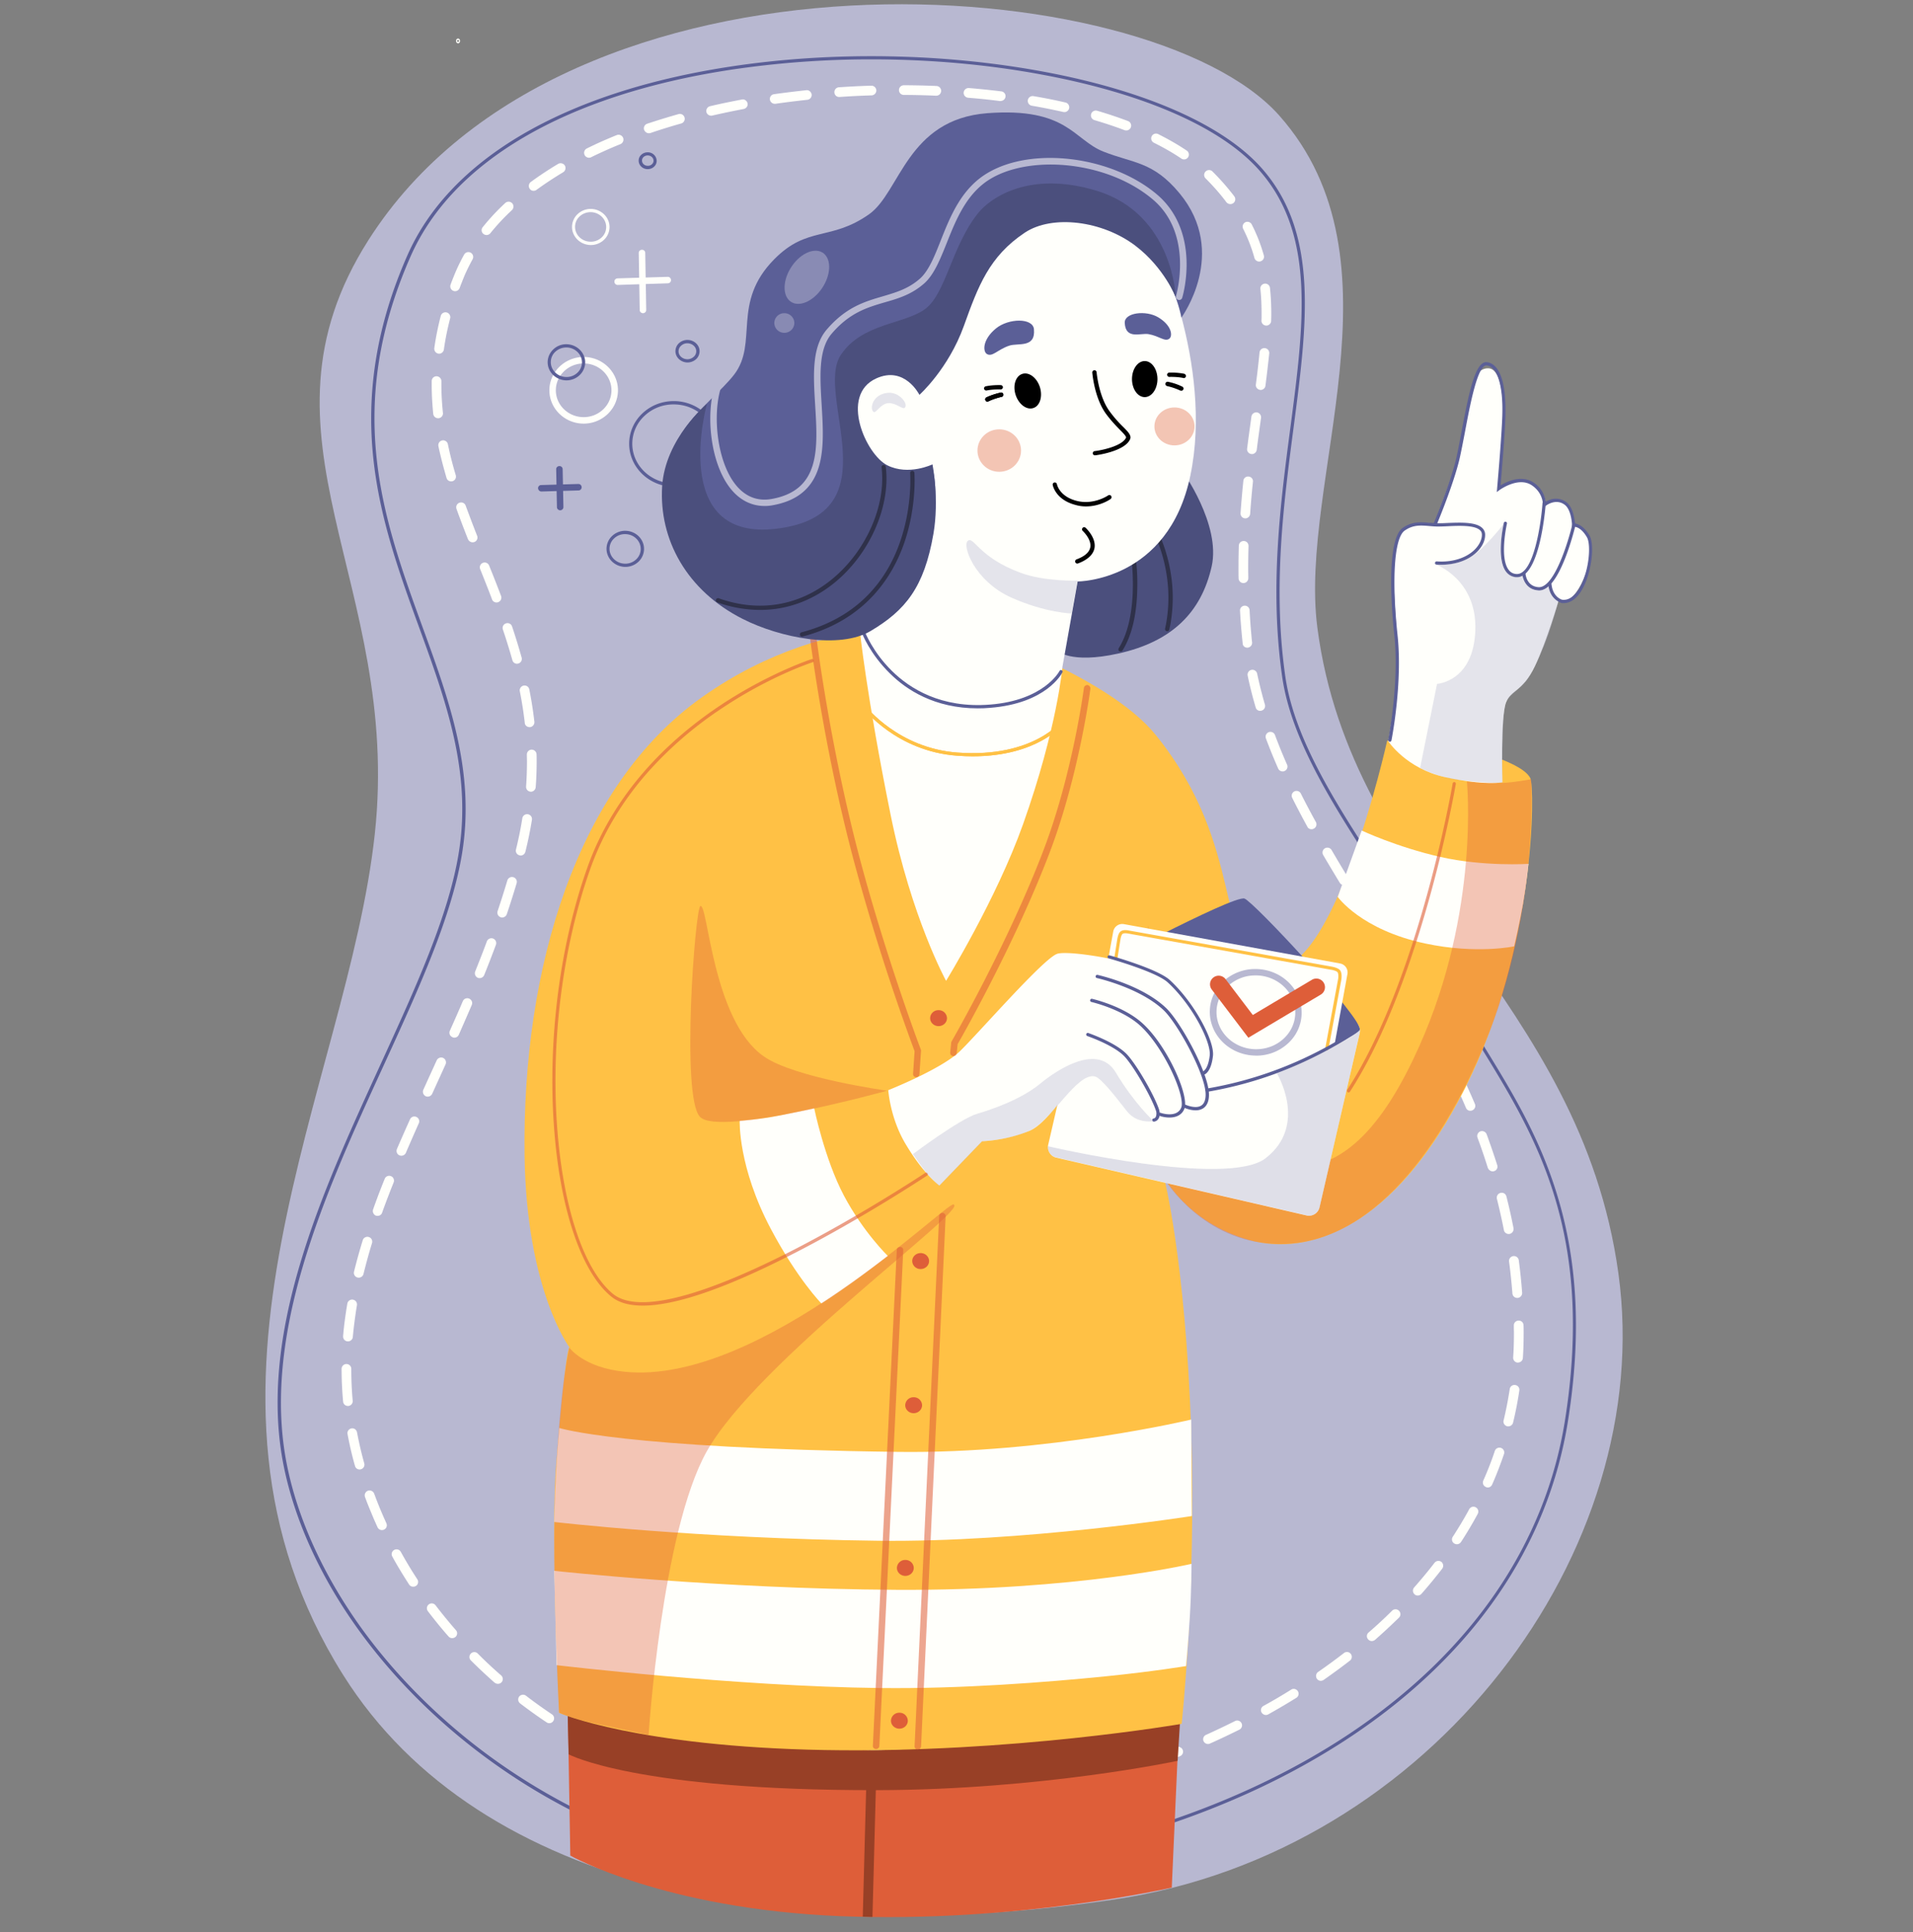 <svg width="100" height="101" fill="none" xmlns="http://www.w3.org/2000/svg"><rect width="100%" height="100%" fill="#808080" stroke="none"/><path d="M68.863 32.804c-.998-7.672 4.768-19.148-1.996-26.769-6.758-7.615-37.18-9.864-47.607 6.516-6.55 10.293 1.758 17.908.332 31.047-1.426 13.14-11.036 29.035-1.657 43.96 7.215 11.483 23.657 14.216 40.32 11.742C74.915 96.825 86.6 81.037 84.6 66.568c-2-14.47-13.973-20.185-15.737-33.764z" fill="#B8B8D1"/><path d="M46.344 95.01c.006 0 .006 0 0 0 .57-.01 1.139-.033 1.708-.073a.253.253 0 0 0 .237-.27.253.253 0 0 0-.271-.237c-.558.04-1.122.062-1.68.073a.25.25 0 0 0-.248.26c.006.14.119.247.254.247zm-1.691-.005a.255.255 0 0 0 .254-.248.25.25 0 0 0-.248-.26 32.925 32.925 0 0 1-1.675-.09.249.249 0 0 0-.27.231c-.011.141.09.26.231.271.564.045 1.133.079 1.702.096h.006zm5.067-.214h.029l.422-.051a43.334 43.334 0 0 0 1.686-.237.252.252 0 0 0 .208-.293.252.252 0 0 0-.293-.209 42.217 42.217 0 0 1-2.08.288.258.258 0 0 0-.225.282c.017.124.124.22.253.22zm-8.432-.057c.124 0 .237-.09.254-.22a.258.258 0 0 0-.22-.287 32.665 32.665 0 0 1-1.658-.265.25.25 0 0 0-.293.203.25.25 0 0 0 .203.293 32.77 32.77 0 0 0 1.686.265c.005.011.017.011.028.011zm12.192-.524c.017 0 .034 0 .05-.006a54.464 54.464 0 0 0 1.664-.355.26.26 0 0 0 .191-.304.257.257 0 0 0-.304-.192c-.541.13-1.1.248-1.646.355a.252.252 0 0 0-.197.3.243.243 0 0 0 .242.202zm-15.518-.096c.113 0 .22-.079.248-.192a.252.252 0 0 0-.186-.304 31.148 31.148 0 0 1-1.617-.44.252.252 0 0 0-.316.17.252.252 0 0 0 .169.315 32.27 32.27 0 0 0 1.646.451c.017-.005.04 0 .056 0zm18.816-.676a.28.28 0 0 0 .067-.011c.547-.147 1.1-.31 1.635-.48a.254.254 0 0 0 .169-.315.254.254 0 0 0-.316-.17c-.53.164-1.076.328-1.617.474a.257.257 0 0 0-.18.31c.027.119.129.192.242.192zm-22.051-.305a.247.247 0 0 0 .237-.169.252.252 0 0 0-.153-.327c-.524-.191-1.048-.4-1.555-.62a.255.255 0 0 0-.333.13.255.255 0 0 0 .13.333c.518.225 1.048.44 1.584.63a.194.194 0 0 0 .09.023zm25.28-.704a.225.225 0 0 0 .085-.017 44.21 44.21 0 0 0 1.59-.603.252.252 0 1 0-.187-.468 34.85 34.85 0 0 1-1.572.592.249.249 0 0 0-.153.321.252.252 0 0 0 .237.175zm-28.38-.643a.253.253 0 0 0 .112-.479 28.396 28.396 0 0 1-1.47-.8.257.257 0 0 0-.35.09.258.258 0 0 0 .09.35c.485.287.992.557 1.5.817a.334.334 0 0 0 .118.022zm31.52-.614a.221.221 0 0 0 .101-.023c.519-.23 1.038-.479 1.54-.727a.253.253 0 0 0 .112-.338.253.253 0 0 0-.338-.113c-.496.248-1.004.49-1.517.722-.13.056-.186.208-.13.332a.26.26 0 0 0 .232.147zm-34.435-1.088a.24.24 0 0 0 .209-.113.252.252 0 0 0-.068-.35c-.462-.31-.919-.636-1.358-.974a.257.257 0 0 0-.355.045.257.257 0 0 0 .045.355c.45.344.913.676 1.387.992.039.028.09.045.14.045zm37.462-.428c.04 0 .084-.012.124-.034.496-.276.992-.57 1.465-.863a.25.25 0 0 0 .08-.35c-.08-.118-.232-.157-.35-.078-.468.293-.953.58-1.449.851a.251.251 0 0 0-.096.344c.051.079.136.13.226.13zm-40.145-1.63c.074 0 .141-.028.192-.084a.255.255 0 0 0-.023-.355c-.422-.367-.834-.75-1.223-1.144a.252.252 0 0 0-.36 0 .252.252 0 0 0 0 .36c.4.4.817.79 1.245 1.167a.32.32 0 0 0 .17.057zm43.014-.157a.28.28 0 0 0 .146-.045c.468-.327.93-.665 1.376-1.01a.252.252 0 0 0 .045-.354.252.252 0 0 0-.355-.045c-.434.338-.89.67-1.353.991a.258.258 0 0 0-.062.356.246.246 0 0 0 .203.107zm2.666-2.08a.272.272 0 0 0 .17-.062 30.77 30.77 0 0 0 1.25-1.161.252.252 0 0 0 0-.361.252.252 0 0 0-.36 0 23.7 23.7 0 0 1-1.229 1.139.246.246 0 0 0-.023.355c.051.062.124.09.192.09zm-48.07-.152a.272.272 0 0 0 .17-.062.246.246 0 0 0 .022-.356 25.913 25.913 0 0 1-1.06-1.296.253.253 0 0 0-.355-.05.253.253 0 0 0-.05.354c.343.451.704.897 1.082 1.325.05.056.118.085.191.085zM74.11 83.41c.068 0 .141-.028.192-.084a26.41 26.41 0 0 0 1.088-1.32.257.257 0 0 0-.045-.355.257.257 0 0 0-.355.046c-.333.434-.694.868-1.066 1.29a.257.257 0 0 0 .023.361.22.22 0 0 0 .163.062zM21.6 82.948a.249.249 0 0 0 .214-.389 21.915 21.915 0 0 1-.862-1.432.252.252 0 0 0-.344-.101.252.252 0 0 0-.102.344c.27.496.57.986.88 1.465a.25.25 0 0 0 .214.113zm54.557-2.22c.085 0 .164-.04.215-.114.31-.479.608-.975.873-1.47a.252.252 0 0 0-.101-.345.252.252 0 0 0-.344.102c-.26.484-.552.964-.857 1.437a.248.248 0 0 0 .074.35c.045.028.095.04.14.04zm-56.192-.74a.245.245 0 0 0 .107-.022.25.25 0 0 0 .124-.338c-.107-.237-.214-.48-.315-.722-.113-.27-.22-.552-.322-.823a.26.26 0 0 0-.326-.152.26.26 0 0 0-.153.327c.102.282.215.564.333.84.101.248.208.496.321.739a.25.25 0 0 0 .231.152zm57.805-2.226a.25.25 0 0 0 .23-.152c.232-.524.435-1.06.62-1.595a.254.254 0 0 0-.157-.322.254.254 0 0 0-.322.158 17.256 17.256 0 0 1-.603 1.55.25.25 0 0 0 .13.333.23.23 0 0 0 .102.028zm-58.972-.941c.023 0 .046-.006.068-.011a.25.25 0 0 0 .175-.31 19.213 19.213 0 0 1-.378-1.624c-.028-.135-.158-.23-.293-.203-.135.028-.231.158-.203.293.102.553.231 1.116.39 1.669.027.113.129.186.241.186zm60.048-2.255c.113 0 .22-.079.248-.192a18.78 18.78 0 0 0 .327-1.68.247.247 0 0 0-.214-.287.247.247 0 0 0-.288.215c-.084.546-.191 1.099-.32 1.634-.035.135.05.27.185.305.023.005.045.005.062.005zm-60.662-1.065h.023a.254.254 0 0 0 .23-.276 17.663 17.663 0 0 1-.073-1.64v-.023a.253.253 0 0 0-.253-.254.253.253 0 0 0-.254.254v.022c0 .564.028 1.133.079 1.686.011.13.118.23.248.23zm61.17-2.272a.253.253 0 0 0 .253-.236c.028-.423.04-.857.04-1.286v-.112c0-.102 0-.209-.006-.31a.248.248 0 0 0-.254-.248h-.005a.25.25 0 0 0-.248.259c0 .101 0 .203.005.304v.113c0 .417-.011.84-.04 1.251-.01.141.097.26.237.27.006-.005.012-.005.017-.005zm-61.164-1.105c.13 0 .242-.101.253-.23.051-.542.124-1.1.215-1.658a.254.254 0 0 0-.502-.084c-.096.569-.175 1.138-.22 1.696-.011.141.09.265.231.276h.023zm61.124-2.271h.017a.257.257 0 0 0 .237-.27 28.923 28.923 0 0 0-.175-1.697.255.255 0 0 0-.288-.22.255.255 0 0 0-.22.287c.074.553.13 1.11.175 1.663a.253.253 0 0 0 .254.237zm-60.56-1.06c.112 0 .22-.079.247-.192.13-.524.277-1.065.446-1.617a.252.252 0 0 0-.17-.316.252.252 0 0 0-.315.17 30.37 30.37 0 0 0-.457 1.645.252.252 0 0 0 .248.31zm60.109-2.283c.017 0 .034 0 .05-.005a.26.26 0 0 0 .204-.3 29.26 29.26 0 0 0-.372-1.662.25.25 0 0 0-.31-.18.258.258 0 0 0-.186.31c.135.54.259 1.093.366 1.634.022.119.13.203.248.203zm-59.123-.947a.247.247 0 0 0 .236-.169c.18-.507.378-1.02.598-1.572a.252.252 0 1 0-.468-.186 36.804 36.804 0 0 0-.603 1.59.262.262 0 0 0 .152.326c.023.006.051.011.085.011zm58.289-2.328a.247.247 0 0 0 .237-.327c-.17-.53-.356-1.076-.553-1.612a.262.262 0 0 0-.327-.152.262.262 0 0 0-.152.327c.197.53.378 1.06.541 1.584.05.113.147.18.254.18zm-57.044-.817a.25.25 0 0 0 .232-.152c.203-.474.422-.975.676-1.545a.25.25 0 0 0-.13-.332.25.25 0 0 0-.332.13c-.254.569-.48 1.076-.682 1.55a.252.252 0 0 0 .135.332.322.322 0 0 0 .102.017zm55.877-2.35a.221.221 0 0 0 .101-.023.252.252 0 0 0 .136-.333 36.83 36.83 0 0 0-.7-1.55.253.253 0 0 0-.456.22c.243.513.474 1.032.688 1.533a.24.24 0 0 0 .231.153zm-54.501-.739a.26.26 0 0 0 .23-.146l.266-.587c.146-.315.287-.63.434-.952a.26.26 0 0 0-.124-.338.26.26 0 0 0-.338.124c-.147.32-.288.636-.434.952l-.265.586a.26.26 0 0 0 .124.339.23.23 0 0 0 .107.022zm53.052-2.316a.252.252 0 0 0 .225-.372c-.247-.48-.518-.987-.805-1.494a.252.252 0 0 0-.344-.102.252.252 0 0 0-.102.344c.282.507.547 1.003.795 1.483.051.09.141.14.231.14zm-51.66-.767a.25.25 0 0 0 .231-.152c.248-.564.468-1.071.677-1.556a.252.252 0 0 0-.136-.333.252.252 0 0 0-.332.136c-.203.479-.429.986-.677 1.544a.25.25 0 0 0 .13.333.19.19 0 0 0 .107.028zm50.026-2.193c.045 0 .09-.011.13-.034a.256.256 0 0 0 .09-.35c-.265-.456-.547-.93-.869-1.453a.256.256 0 0 0-.349-.085.256.256 0 0 0-.085.35c.316.524.598.997.863 1.448a.25.25 0 0 0 .22.124zm-48.707-.919a.258.258 0 0 0 .237-.157c.22-.541.423-1.071.614-1.584a.254.254 0 0 0-.146-.327.254.254 0 0 0-.327.146c-.186.508-.395 1.032-.609 1.573a.26.26 0 0 0 .14.333.255.255 0 0 0 .091.016zm46.954-1.978a.256.256 0 0 0 .22-.389c-.158-.26-.322-.519-.48-.772l-.411-.665a.256.256 0 0 0-.35-.085.256.256 0 0 0-.084.35c.135.22.27.445.411.665.158.259.322.513.48.772.05.085.13.124.214.124zm-45.776-1.19a.259.259 0 0 0 .242-.174 44.35 44.35 0 0 0 .514-1.618.252.252 0 0 0-.17-.316.252.252 0 0 0-.315.17 51.845 51.845 0 0 1-.508 1.6.254.254 0 0 0 .158.322.18.18 0 0 0 .08.017zm44.006-1.69c.045 0 .09-.012.13-.04a.256.256 0 0 0 .084-.35 94.562 94.562 0 0 1-.862-1.448.256.256 0 0 0-.35-.09.256.256 0 0 0-.09.35c.26.445.547.924.868 1.454.05.078.135.124.22.124zm-43.042-1.55c.113 0 .22-.08.248-.192.141-.558.254-1.122.344-1.674a.256.256 0 0 0-.209-.293.256.256 0 0 0-.293.208 19.108 19.108 0 0 1-.332 1.635.25.25 0 0 0 .186.304.167.167 0 0 0 .056.011zm41.345-1.376c.04 0 .085-.011.124-.034a.252.252 0 0 0 .102-.344A43.723 43.723 0 0 1 68 41.484a.253.253 0 0 0-.338-.112.253.253 0 0 0-.113.338c.243.485.502.98.79 1.505.039.09.129.135.22.135zm-40.81-1.961c.13 0 .243-.102.254-.237.034-.445.05-.89.05-1.33 0-.124 0-.254-.005-.384a.256.256 0 0 0-.259-.248.253.253 0 0 0-.248.26c0 .124.006.248.006.372 0 .428-.017.868-.046 1.296-.01.141.096.26.237.27h.012zm39.3-1.06a.222.222 0 0 0 .101-.023.252.252 0 0 0 .13-.332 28.055 28.055 0 0 1-.632-1.55.254.254 0 0 0-.327-.147.254.254 0 0 0-.146.327c.191.513.406 1.043.642 1.578.04.09.136.147.231.147zM27.68 38.012h.028a.258.258 0 0 0 .226-.282 20.577 20.577 0 0 0-.265-1.69.252.252 0 0 0-.3-.198.255.255 0 0 0-.196.299c.112.552.197 1.11.259 1.646.006.13.118.225.248.225zm38.194-.85c.023 0 .045-.006.073-.012a.255.255 0 0 0 .175-.316 22.68 22.68 0 0 1-.406-1.618.255.255 0 0 0-.299-.197.255.255 0 0 0-.197.299c.113.547.254 1.105.417 1.657a.236.236 0 0 0 .237.186zm-38.848-2.464c.023 0 .045-.006.068-.011a.25.25 0 0 0 .174-.31c-.146-.525-.31-1.06-.501-1.63a.25.25 0 0 0-.322-.157.25.25 0 0 0-.157.321c.191.564.35 1.088.496 1.6.028.114.13.187.242.187zm38.172-.84h.028a.258.258 0 0 0 .225-.282c-.017-.135-.028-.276-.04-.411a31.5 31.5 0 0 1-.09-1.263.248.248 0 0 0-.264-.237.248.248 0 0 0-.237.265 32.774 32.774 0 0 0 .14 1.703c0 .13.108.225.238.225zm-39.243-2.362a.254.254 0 0 0 .237-.344 72.205 72.205 0 0 0-.62-1.578.252.252 0 1 0-.468.186c.197.496.411 1.026.614 1.567.034.107.136.17.237.17zm39.045-1.014c.141 0 .254-.119.254-.26 0-.169-.006-.338-.006-.501 0-.39.006-.784.017-1.178a.25.25 0 0 0-.248-.26.25.25 0 0 0-.259.248c-.011.395-.017.8-.017 1.19 0 .169 0 .338.006.513 0 .135.112.248.253.248zm-40.29-2.131a.255.255 0 0 0 .09-.017.247.247 0 0 0 .14-.327 84.028 84.028 0 0 1-.597-1.573.253.253 0 0 0-.327-.152.253.253 0 0 0-.152.327c.169.468.36.975.603 1.59.045.09.14.152.242.152zM65.096 27.1c.13 0 .243-.102.254-.237a48.1 48.1 0 0 1 .146-1.674.246.246 0 0 0-.225-.276.246.246 0 0 0-.276.225 51.857 51.857 0 0 0-.147 1.691.253.253 0 0 0 .237.27h.011zm-41.514-1.934a.252.252 0 0 0 .242-.327 18.445 18.445 0 0 1-.411-1.617.255.255 0 0 0-.299-.198.255.255 0 0 0-.197.299c.113.535.254 1.077.423 1.657a.25.25 0 0 0 .242.186zm41.858-1.426a.26.26 0 0 0 .254-.22c.073-.591.158-1.172.225-1.674a.258.258 0 0 0-.214-.287.259.259 0 0 0-.288.214c-.067.502-.152 1.088-.225 1.68a.25.25 0 0 0 .22.282c.005 0 .017.005.028.005zm-42.54-1.877h.028a.252.252 0 0 0 .226-.276c-.051-.49-.08-.98-.08-1.46v-.197a.26.26 0 0 0-.247-.26h-.006a.251.251 0 0 0-.254.248v.203c0 .496.029 1.01.08 1.517.016.13.123.225.253.225zm42.997-1.477c.124 0 .236-.09.253-.22a72.6 72.6 0 0 0 .198-1.69.254.254 0 0 0-.231-.277.254.254 0 0 0-.277.231 46.873 46.873 0 0 1-.191 1.669.25.25 0 0 0 .22.282c.005.005.016.005.028.005zm-42.946-1.894a.26.26 0 0 0 .253-.22c.074-.54.186-1.087.327-1.628a.255.255 0 0 0-.18-.31.254.254 0 0 0-.31.18c-.147.564-.26 1.127-.338 1.685a.258.258 0 0 0 .214.288c.011.005.022.005.034.005zm43.244-1.47a.259.259 0 0 0 .254-.249c0-.118.006-.242.006-.355 0-.485-.023-.93-.068-1.364a.252.252 0 1 0-.502.05c.045.418.062.846.062 1.314 0 .113 0 .231-.005.344-.006.14.107.254.253.26-.005 0-.005 0 0 0zm-42.404-1.799a.255.255 0 0 0 .236-.163c.062-.175.136-.35.203-.525.135-.332.299-.66.474-.98a.255.255 0 0 0-.096-.344.255.255 0 0 0-.344.096 9.728 9.728 0 0 0-.502 1.037c-.073.18-.146.36-.208.535a.254.254 0 0 0 .237.344zm42.032-1.55a.28.28 0 0 0 .068-.011.251.251 0 0 0 .175-.31 8.674 8.674 0 0 0-.632-1.618.253.253 0 0 0-.338-.113.253.253 0 0 0-.112.338c.248.497.445.992.591 1.528a.259.259 0 0 0 .248.186zm-40.386-1.387a.257.257 0 0 0 .197-.095 11.26 11.26 0 0 1 1.127-1.207.257.257 0 0 0 .011-.36.257.257 0 0 0-.36-.012c-.434.4-.829.829-1.178 1.263a.247.247 0 0 0 .039.355c.05.04.107.056.163.056zm38.881-1.617a.253.253 0 0 0 .203-.406 12.4 12.4 0 0 0-1.133-1.291l-.005-.006a.252.252 0 0 0-.361 0 .252.252 0 0 0 0 .361l.006.006c.405.406.772.823 1.082 1.24a.27.27 0 0 0 .208.096zm-36.424-.694a.26.26 0 0 0 .152-.05c.434-.316.902-.626 1.392-.92a.261.261 0 0 0 .09-.349.261.261 0 0 0-.349-.09c-.501.299-.986.62-1.431.947a.259.259 0 0 0-.057.355.233.233 0 0 0 .203.107zm34-1.64c.08 0 .164-.04.21-.113a.252.252 0 0 0-.069-.35c-.45-.304-.952-.591-1.493-.862a.253.253 0 0 0-.338.113.253.253 0 0 0 .112.338c.525.26 1.004.536 1.438.829.04.028.09.045.14.045zm-31.103-.09a.21.21 0 0 0 .113-.028 23.94 23.94 0 0 1 1.528-.682.258.258 0 0 0 .14-.333.258.258 0 0 0-.332-.14c-.541.219-1.065.45-1.561.698a.255.255 0 0 0 .112.485zm3.129-1.28a.332.332 0 0 0 .079-.01 31.37 31.37 0 0 1 1.6-.497.255.255 0 1 0-.14-.49c-.553.157-1.105.327-1.63.501a.252.252 0 0 0-.157.322c.045.107.14.174.248.174zM58.88 6.82a.254.254 0 0 0 .09-.49 22.817 22.817 0 0 0-1.623-.542.255.255 0 0 0-.141.49c.552.164 1.088.339 1.584.53a.436.436 0 0 0 .09.012zm-21.707-.772c.017 0 .04 0 .056-.006a44.551 44.551 0 0 1 1.646-.344c.136-.028.231-.158.203-.293-.028-.135-.158-.231-.293-.203-.563.107-1.122.22-1.668.35a.26.26 0 0 0-.192.304.259.259 0 0 0 .248.192zM55.64 5.86c.118 0 .22-.08.248-.198a.256.256 0 0 0-.192-.304c-.535-.124-1.099-.237-1.674-.333a.254.254 0 0 0-.084.502c.563.096 1.116.209 1.646.327.016 0 .033.006.056.006zm-15.14-.434h.033c.547-.08 1.111-.147 1.669-.209a.252.252 0 0 0 .225-.276c-.017-.135-.14-.243-.276-.226-.563.062-1.133.13-1.69.209a.25.25 0 0 0-.215.287.26.26 0 0 0 .254.215zm11.809-.147a.26.26 0 0 0 .253-.22.25.25 0 0 0-.22-.282 39.864 39.864 0 0 0-1.69-.174.257.257 0 0 0-.277.23c-.011.142.09.26.231.277.564.045 1.128.101 1.674.175.006-.006.017-.006.029-.006zm-8.444-.209h.017c.558-.039 1.121-.067 1.68-.084a.26.26 0 0 0 .248-.26.26.26 0 0 0-.26-.247c-.563.016-1.138.045-1.697.084a.253.253 0 0 0-.236.27.248.248 0 0 0 .248.237zm5.073-.067a.254.254 0 0 0 .011-.508 42.381 42.381 0 0 0-1.702-.039.253.253 0 0 0-.254.254c0 .14.113.253.254.253.563 0 1.127.017 1.68.04h.01z" fill="#FFFFFB"/><path d="M44.535 98.189c.727 0 1.46-.023 2.193-.073 9.385-.626 17.665-3.174 23.933-7.362 6.358-4.25 10.265-9.938 11.302-16.46.699-4.401.524-8.251-.547-11.769-.93-3.077-2.367-5.422-3.76-7.694-.693-1.133-1.347-2.198-1.893-3.297-.976-1.956-2.283-3.946-3.54-5.868-2.238-3.41-4.55-6.939-5.034-10.298-.665-4.65-.084-9.087.429-12.993.715-5.456 1.335-10.163-1.646-13.562-1.984-2.254-6.02-4.052-11.37-5.056-5.292-.992-11.149-1.088-16.492-.265-8.63 1.33-14.605 4.837-16.815 9.859-1.584 3.596-2.164 7.085-1.775 10.659.343 3.162 1.38 6.014 2.384 8.776 1.41 3.878 2.74 7.536 2.091 11.708-.513 3.303-2.255 7.113-4.103 11.149-1.55 3.388-3.157 6.888-4.21 10.445-1.202 4.041-1.472 7.514-.84 10.608.546 2.666 1.78 5.45 3.573 8.044 1.82 2.638 4.222 5.1 6.956 7.119a32.271 32.271 0 0 0 9.66 4.892 32.104 32.104 0 0 0 9.504 1.438zm1.026-95.086c3.055 0 6.122.271 9.013.818 5.31.997 9.318 2.773 11.274 5.005 2.93 3.337 2.316 8.016 1.606 13.427-.518 3.923-1.1 8.365-.428 13.037.49 3.4 2.812 6.94 5.056 10.372 1.257 1.922 2.559 3.906 3.534 5.85.552 1.106 1.206 2.177 1.905 3.31 2.74 4.47 5.84 9.531 4.284 19.345-1.031 6.476-4.915 12.124-11.228 16.346-6.246 4.171-14.492 6.708-23.855 7.333a31.908 31.908 0 0 1-11.634-1.358 32.256 32.256 0 0 1-9.61-4.864c-2.717-2.007-5.107-4.454-6.917-7.08-1.775-2.582-3.004-5.338-3.545-7.982-.631-3.066-.355-6.51.834-10.53 1.049-3.539 2.65-7.04 4.2-10.421 1.854-4.047 3.601-7.87 4.12-11.195.654-4.21-.682-7.891-2.103-11.792-2.023-5.574-4.114-11.335-.608-19.311 2.187-4.972 8.11-8.438 16.684-9.757a49.414 49.414 0 0 1 7.418-.553z" fill="#5B5F97"/><path d="M33.61 16.373a.17.17 0 0 0 .17-.175l-.051-2.976a.163.163 0 0 0-.175-.163.163.163 0 0 0-.164.175l.051 2.976c0 .09.079.163.17.163z" fill="#FFFFFB"/><path d="M29.282 26.677a.17.17 0 0 0 .17-.175l-.04-1.973a.163.163 0 0 0-.175-.163.163.163 0 0 0-.163.174l.039 1.973c0 .09.079.164.17.164z" fill="#5B5F97"/><path d="M32.286 14.896s.005 0 0 0l2.626-.085c.096-.005.17-.079.164-.175-.006-.095-.079-.169-.175-.163l-2.62.079c-.097.005-.17.079-.164.175 0 .095.079.169.169.169z" fill="#FFFFFB"/><path d="M28.302 25.695s.005 0 0 0l1.939-.056c.095 0 .169-.079.163-.175a.168.168 0 0 0-.17-.163h-.005l-1.939.056a.163.163 0 0 0-.163.175c.011.09.084.163.175.163z" fill="#5B5F97"/><path d="M30.51 22.146c.987 0 1.793-.784 1.793-1.742s-.806-1.742-1.793-1.742c-.986 0-1.792.784-1.792 1.742s.806 1.742 1.792 1.742zm0-3.146c.8 0 1.454.632 1.454 1.404 0 .772-.653 1.403-1.454 1.403-.8 0-1.454-.63-1.454-1.403 0-.772.654-1.404 1.454-1.404zM30.882 12.81a.999.999 0 0 0 .7-.282.924.924 0 0 0 .281-.648c.006-.519-.428-.947-.97-.958a.992.992 0 0 0-.71.282.924.924 0 0 0-.281.648c-.006.518.428.947.97.958h.01zm-.01-1.719h.01c.446.006.812.36.806.784a.74.74 0 0 1-.23.53.816.816 0 0 1-.592.23c-.451-.005-.812-.36-.806-.783a.74.74 0 0 1 .23-.53.848.848 0 0 1 .581-.231z" fill="#FFFFFB"/><path d="M32.686 29.636a.999.999 0 0 0 .7-.281.924.924 0 0 0 .28-.649c.007-.518-.427-.947-.969-.958a.992.992 0 0 0-.71.282.924.924 0 0 0-.282.648c-.005.519.429.947.97.958h.011zm.806-.93a.74.74 0 0 1-.23.53.816.816 0 0 1-.593.231c-.445-.005-.811-.36-.806-.783a.74.74 0 0 1 .231-.53.816.816 0 0 1 .592-.231c.451.005.812.355.806.783zM29.609 19.885a1 1 0 0 0 .699-.282.925.925 0 0 0 .282-.648c.005-.519-.429-.947-.97-.959a.969.969 0 0 0-.71.282.925.925 0 0 0-.282.648c-.005.519.429.947.97.959h.011zm-.006-1.72h.012c.445.006.811.361.806.784a.74.74 0 0 1-.231.53.816.816 0 0 1-.592.23c-.446-.005-.812-.36-.806-.783a.74.74 0 0 1 .23-.53.838.838 0 0 1 .581-.23zM35.939 18.95c.169 0 .338-.068.456-.18a.569.569 0 0 0 .175-.401c.006-.321-.276-.592-.625-.598a.652.652 0 0 0-.463.18.569.569 0 0 0-.174.401c-.006.321.276.592.625.598h.006zm-.006-1.004h.006c.254.006.462.192.456.423a.382.382 0 0 1-.123.276.506.506 0 0 1-.344.136c-.254-.006-.463-.192-.457-.423 0-.102.045-.203.124-.277a.477.477 0 0 1 .338-.135zM33.858 8.842c.13 0 .254-.05.339-.135a.405.405 0 0 0 .13-.299.459.459 0 0 0-.469-.445.481.481 0 0 0-.343.135.405.405 0 0 0-.13.299c0 .242.208.445.468.445h.005zm0-.716c.17 0 .305.124.305.277 0 .067-.028.13-.08.18a.297.297 0 0 1-.225.084c-.169 0-.298-.124-.298-.276 0-.067.028-.13.078-.18a.321.321 0 0 1 .22-.085zM35.24 25.448c.63 0 1.223-.237 1.668-.67.423-.412.66-.959.665-1.54.011-1.234-1.026-2.249-2.316-2.271h-.034c-.632 0-1.224.236-1.669.67-.423.412-.66.959-.665 1.54-.011 1.234 1.026 2.248 2.317 2.271.005-.006.017 0 .034 0zm2.158-2.21a1.991 1.991 0 0 1-.614 1.415 2.186 2.186 0 0 1-1.578.62c-1.2-.017-2.165-.958-2.154-2.097a1.991 1.991 0 0 1 .615-1.414c.417-.406.98-.632 1.578-.62 1.2.01 2.165.952 2.153 2.096z" fill="#5B5F97"/><path d="M23.944 2.264c.062 0 .107-.051.107-.124 0-.074-.045-.124-.107-.124s-.107.05-.107.124c0 .073.05.124.107.124zm0-.17c.045 0 .062.034.062.046 0 .01-.023.045-.062.045-.04 0-.062-.034-.062-.045 0-.012.022-.045.062-.045z" fill="#FFFFFB"/><path d="M61.794 24.602s2.035 2.819 1.545 5.006c-.541 2.407-2.08 3.94-4.893 4.56-2.508.552-3.179-.152-3.179-.152s.53-3.36.829-3.765c.298-.406 2.09-.53 3.494-1.596 1.567-1.189 2.204-4.053 2.204-4.053z" fill="#4B4F7D"/><path d="m61.253 98.68.384-8.602s-12.418 1.617-16.121 1.431c-3.703-.186-15.834-1.984-15.834-1.984l.13 7.48s4.893 2.79 14.12 3.168c9.233.372 17.321-1.494 17.321-1.494z" fill="#DE5E39"/><path d="M61.704 89.712s-11.583 1.781-16.115 1.781c-4.532 0-15.918-1.995-15.918-1.995l.056 2.215s3.495 1.894 16.121 1.872c8.619-.017 15.71-1.533 15.71-1.533l.146-2.34z" fill="#984026"/><path d="m45.327 91.622.507.014-.227 8.576-.507-.013.227-8.577z" fill="#984026"/><path d="M50.565 32.86s-6.972-1.29-13.849 3.574c-6.561 4.633-9.425 14.154-9.295 23.967.096 7.04 2.345 10.033 2.345 10.033s-.18-.22-.693 6.167c-.299 3.686.152 12.947.152 12.947s4.132 1.765 13.889 1.94c9.751.174 18.657-1.37 18.657-1.37s.767-7.057.496-15.32c-.299-8.94-1.426-13.28-1.426-13.28s1.223 2.372 4.408 3.291c3.18.919 7.694-.637 11.37-7.987 3.674-7.35 3.618-15.676 3.376-16.144-.243-.467-1.167-.997-3.924-1.764-2.92-.812-3.562-.175-3.562-.175s-2.88 12.97-6.24 11.781c-2.83-.998-1.099-6.229-5.862-12.108-2.559-3.162-9.842-5.552-9.842-5.552z" fill="#FFC145"/><path d="M62.285 81.753s0 1.325-.09 2.801c-.085 1.37-.192 2.543-.192 2.543s-1.674.281-4.182.535c-3.145.316-7.615.665-11.82.614-7.553-.084-16.905-1.195-16.905-1.195l-.124-4.932s8.545.942 17.886.992c9.413.057 15.427-1.358 15.427-1.358zM62.268 74.21s.006 1.032.017 2.295c.006 1.263.017 2.75.017 2.75s-8.833 1.387-16.386 1.292c-9.6-.119-16.938-.981-16.938-.981s.028-1.376.095-2.604c.063-1.23.164-2.311.164-2.311s3.275 1.065 17.716 1.25c7.818.102 15.315-1.69 15.315-1.69zM46.412 65.66s-1.29-1.252-2.3-3.162c-1.009-1.911-1.55-4.56-1.55-4.56s-.913.197-1.86.388c-.947.192-2.035.265-2.035.265s-.096 2.402 1.624 5.648c1.398 2.638 2.649 3.906 2.649 3.906s.716-.456 1.668-1.138c.852-.609 1.804-1.347 1.804-1.347zM79.9 45.16s-2.334.152-4.606-.361c-2.283-.519-4.114-1.381-4.114-1.381l-1.252 3.467s1.212 1.724 4.583 2.44c2.683.57 4.639.147 4.639.147s.27-1.145.462-2.221c.186-1.082.287-2.091.287-2.091z" fill="#FFFFFB"/><path d="M29.76 70.45s.733 1.044 2.903 1.263c7.125.722 16.753-8.832 17.176-8.748.924.18-10.27 8.196-12.903 12.925-2.345 4.21-3.032 14.808-3.032 14.808s-.807-.175-2.514-.536c-1.708-.36-2.165-.637-2.165-.637s-.406-7.406-.186-12.05c.254-5.248.722-7.024.722-7.024zM46.372 57.02s-8.788 2.429-9.785 1.363c-.998-1.065-.248-10.89.022-11.014.4-.186.62 5.964 3.31 7.852 1.6 1.128 6.453 1.798 6.453 1.798zM80.035 40.734s-.823.164-1.454.192c-.632.028-1.9-.073-1.9-.073s.682 6.764-2.491 13.843c-1.821 4.065-4.11 6.911-7.497 6.263-2.362-.457-3.81-3.54-4.881-6.5-1.122-3.105-1.804-6.081-1.804-6.081l.744 13.077s1.696 3.016 5.191 3.511c5.31.75 9.3-4.638 11.719-10.523 2.818-6.854 2.373-13.709 2.373-13.709z" fill="#DE5E39" opacity=".358"/><path d="M61.01 33.002c.052 0 .097-.034.114-.09.637-2.88-.62-5.169-.632-5.191-.028-.057-.101-.074-.152-.046-.056.029-.073.102-.045.153.011.022 1.223 2.238.609 5.033a.115.115 0 0 0 .084.136c.006.005.012.005.023.005zM58.582 34.055a.11.11 0 0 0 .096-.05c.485-.773.744-1.86.772-3.225a10.514 10.514 0 0 0-.107-1.815.118.118 0 0 0-.13-.095.118.118 0 0 0-.095.13c.005.027.473 3.116-.637 4.886a.117.117 0 0 0 .034.158c.028.006.045.011.067.011z" fill="#2F314A"/><path d="m70.656 53.333-13.083-3.021a.564.564 0 0 0-.677.422l-2.102 9.11a.564.564 0 0 0 .423.676l13.082 3.021a.564.564 0 0 0 .677-.423l2.102-9.109a.568.568 0 0 0-.422-.676z" fill="#FFFFFB"/><path d="M71.078 53.834c.197-.546-5.58-6.73-6.026-6.86-.62-.18-8.28 3.93-8.28 3.93s5.14 5.506 6.41 5.906c.997.322 7.721-2.485 7.896-2.976z" fill="#5B5F97"/><path d="m70.052 50.368-11.301-2.057a.48.48 0 0 0-.558.389l-1.438 7.852a.48.48 0 0 0 .39.558l11.3 2.057a.48.48 0 0 0 .559-.389L70 53.311l.435-2.385a.476.476 0 0 0-.384-.558z" fill="#FFFFFB"/><path d="M65.667 55.187c.626 0 1.206-.226 1.657-.637.44-.4.694-.947.716-1.522.05-1.246-.98-2.311-2.305-2.367a2.47 2.47 0 0 0-1.776.63c-.44.401-.693.948-.716 1.523-.05 1.245.981 2.31 2.306 2.367.045 0 .079.006.118.006zm-.04-4.194h.102c1.133.05 2.024.953 1.979 2.018-.023.49-.237.947-.61 1.29-.41.378-.952.57-1.527.548-1.133-.051-2.023-.953-1.978-2.018.022-.49.237-.947.609-1.291a2.076 2.076 0 0 1 1.426-.547z" fill="#B8B8D1"/><path d="m65.256 54.249-1.912-2.518a.45.45 0 0 1 .088-.632.45.45 0 0 1 .633.088l1.424 1.874 3.09-1.84a.448.448 0 0 1 .618.156c.128.217.06.49-.157.619l-3.784 2.253z" fill="#DE5E39"/><path d="M69.359 54.911a.09.09 0 0 0 .084-.067l.67-3.608c.007-.033.057-.332-.05-.496-.101-.152-.428-.203-.49-.214l-10.54-1.877c-.052-.011-.35-.084-.491.079-.102.113-.136.366-.141.395l-.158.986c-.006.045.023.09.068.096.045.006.09-.023.096-.068l.157-.992c.012-.09.051-.254.102-.31.062-.068.242-.045.321-.028h.006l10.552 1.883c.13.017.332.073.377.14.051.08.045.271.023.373l-.67 3.607a.08.08 0 0 0 .067.096c.005 0 .011.005.017.005z" fill="#FFC145"/><path d="M60.368 12.63s3.083 6.393 1.854 12.243c-1.16 5.536-5.89 5.524-5.89 5.524l-.795 4.47s-.265 3.174-2.057 8.219c-1.398 3.928-4.025 8.19-4.025 8.19s-1.815-3.303-2.903-8.698c-1.262-6.24-1.612-9.667-1.612-9.667s2.582-1.849 3.247-4.114c.48-1.635.496-4.245.496-4.245s-2.497 1.167-3.433-.383c-.941-1.556-.783-3.9-.13-4.515.655-.615 2.39-.316 2.39-.316s1.33-.389 1.906-2.435c.575-2.046.564-4.768 2.57-5.67 2.007-.902 5.575-.209 5.575-.209l2.807 1.607zM72.566 38.745s.541-2.813.508-4.436c-.028-1.624-.513-5.338.04-6.296.546-.964 1.848-.615 1.848-.615s.941-2.384 1.325-3.754c.49-1.736.366-4.419 1.51-4.39.778.022.829 1.96.761 3.37-.068 1.41-.169 2.937-.169 2.937s.738-.643 1.612-.288c.88.355.795 1.167.795 1.167s.344-.507.975-.158c.631.35.44 1.15.44 1.15s.411-.05.716.383c.31.434.23 1.477-.017 2.137-.7 1.877-1.443 1.465-1.443 1.465s-.598 2.086-1.235 3.416c-.637 1.33-1.24 1.218-1.505 1.888-.293.756-.191 4.171-.191 4.171s-.835.203-2.993-.265c-2.041-.445-2.977-1.882-2.977-1.882z" fill="#FFFFFB"/><path d="M52.234 24.664c-.628 0-1.138-.497-1.138-1.11 0-.613.51-1.11 1.138-1.11.63 0 1.139.497 1.139 1.11 0 .613-.51 1.11-1.139 1.11zM61.395 23.284c-.58 0-1.049-.444-1.049-.992s.47-.992 1.049-.992 1.048.444 1.048.992-.469.992-1.048.992z" fill="#DE5E39" opacity=".361"/><path d="M46.434 56.991s2.773-1.099 3.737-2.029c.964-.93 4.352-4.836 5.085-5.096.327-.118 1.59.012 2.84.271 1.06.22 2.114.541 2.605.89 1.138.818 2.407 3.659 2.423 4.16.017.502-.315.959-.315.959s.428 1.065.13 1.414c-.457.536-1.066.102-1.066.102s-.079.558-.389.609c-.552.096-1.037-.096-1.037-.096s-.175.372-.857.175c-.986-.282-1.651-2.3-2.503-2.385-.744-.073-2.068 2.66-3.291 3.162a7.876 7.876 0 0 1-2.464.536l-2.226 2.311s-.823-.564-1.798-2.22c-.784-1.342-.874-2.763-.874-2.763z" fill="#FFFFFB"/><path d="M61.13 58.422c.31 0 .632-.101.778-.445.288-.682-.913-3.348-2.204-4.498-.986-.885-2.548-1.246-2.615-1.263a.084.084 0 1 0-.04.164c.017.005 1.584.366 2.537 1.223.558.502 1.172 1.381 1.64 2.356.428.89.637 1.674.519 1.95-.096.226-.305.344-.61.344h-.005c-.248 0-.468-.079-.468-.079-.045-.017-.09.006-.107.051s.006.09.051.107c.141.05.327.09.524.09z" fill="#5B5F97"/><path d="M60.313 58.636h.017a.325.325 0 0 0 .231-.157c.09-.153.068-.35.023-.49-.277-.807-1.235-2.436-1.714-2.91-.609-.602-1.922-1.053-1.978-1.076-.046-.017-.09.011-.108.05-.016.046.012.091.051.108.011.005 1.336.456 1.917 1.037.45.451 1.403 2.074 1.668 2.847a.462.462 0 0 1-.006.349.163.163 0 0 1-.112.079.08.08 0 0 0-.068.096.08.08 0 0 0 .079.067zM62.5 58.045a.73.73 0 0 0 .388-.101c.203-.13.31-.367.31-.716.006-1.1-1.482-3.81-2.249-4.538-1.268-1.206-3.478-1.702-3.573-1.725a.084.084 0 1 0-.04.164c.023.006 2.255.507 3.49 1.68.732.693 2.203 3.37 2.197 4.413 0 .288-.078.48-.23.575-.31.197-.852-.056-.857-.062-.04-.023-.09 0-.113.04-.023.039 0 .09.04.112.022.017.32.158.636.158z" fill="#5B5F97"/><path d="M62.9 56.19h.016c.04-.006.39-.107.49-.987.046-.377-.185-1.065-.614-1.837-.45-.812-1.048-1.584-1.64-2.13-.637-.587-3.05-1.264-3.151-1.292-.045-.011-.09.012-.101.057-.012.045.01.09.056.101.022.006 2.474.693 3.083 1.252.58.53 1.167 1.29 1.607 2.085.405.733.63 1.392.591 1.736-.084.755-.36.84-.36.84a.084.084 0 0 0-.062.102c.011.044.045.073.084.073zM63.108 57.075h.017c2.548-.44 4.893-1.319 7.176-2.694.174-.107.344-.226.513-.338.079-.057.158-.107.23-.164.04-.028.052-.079.023-.118-.028-.04-.079-.05-.118-.023-.079.051-.158.107-.237.164-.163.112-.332.23-.501.332-2.266 1.364-4.594 2.238-7.12 2.672a.08.08 0 0 0-.067.096.08.08 0 0 0 .084.073zM72.651 38.779a.09.09 0 0 0 .085-.068c.005-.028.591-2.965.32-5.501-.315-2.954-.168-5.101.373-5.473.44-.305.817-.277 1.29-.237.198.017.4.034.626.022.09 0 .192-.005.293-.01.61-.029 1.443-.069 1.73.208.069.062.097.14.097.236 0 .271-.153.564-.412.812-.456.423-1.167.637-1.95.58-.045-.005-.085.035-.09.08-.006.045.033.084.079.09.828.056 1.59-.17 2.074-.626.299-.276.468-.614.468-.93a.48.48 0 0 0-.152-.36c-.339-.328-1.178-.288-1.855-.26a5.545 5.545 0 0 1-.293.011c-.22.006-.417-.01-.609-.022-.468-.04-.907-.073-1.398.265-.327.225-.524.919-.586 2.052-.05.952 0 2.226.147 3.573.265 2.509-.316 5.417-.322 5.45-.01.046.023.091.068.102.006.006.011.006.017.006z" fill="#5B5F97"/><path d="M81.732 31.53c.35 0 .665-.214.924-.632.547-.873.716-2.423.434-2.902-.299-.502-.609-.61-.76-.626-.018-.226-.097-.857-.457-1.122a.903.903 0 0 0-.823-.13 1.54 1.54 0 0 0-.248.108 1.442 1.442 0 0 0-.654-1.01c-.333-.213-.761-.242-1.24-.067-.192.068-.361.158-.468.226.05-.592.22-2.543.254-3.597.016-.507.005-1.234-.147-1.832-.158-.608-.428-.952-.806-1.009-.597-.09-.93 1.438-1.336 3.608-.101.53-.192 1.031-.282 1.42-.315 1.336-1.16 3.349-1.167 3.365-.017.046 0 .09.045.113.046.017.09 0 .113-.045.011-.023.857-2.046 1.178-3.393.09-.395.186-.896.288-1.426.265-1.415.665-3.546 1.144-3.473.564.085.862 1.083.806 2.667-.045 1.245-.27 3.737-.27 3.765l-.017.186.152-.113c.011-.005.97-.704 1.668-.248.603.395.592 1.003.592 1.01l-.005.185.146-.113c.023-.017.524-.405.992-.061.367.27.389 1.065.389 1.07v.096l.096-.011c.011 0 .344-.034.682.547.231.394.113 1.866-.434 2.722-.248.39-.53.575-.84.547a.08.08 0 0 0-.09.079.08.08 0 0 0 .079.09c.011 0 .04.006.062.006z" fill="#5B5F97"/><path d="M79.297 30.177c1.212 0 1.494-3.704 1.505-3.862.006-.045-.034-.084-.079-.09-.045-.006-.084.034-.09.08-.073 1.053-.462 3.764-1.364 3.702a.521.521 0 0 1-.412-.225c-.479-.643-.09-2.384-.084-2.401a.084.084 0 1 0-.163-.04c-.017.073-.412 1.832.112 2.542a.71.71 0 0 0 .536.294h.04z" fill="#5B5F97"/><path d="M80.452 30.87c.468 0 .93-.575 1.375-1.713.333-.852.536-1.72.536-1.73a.084.084 0 1 0-.164-.04c-.22.941-.958 3.365-1.775 3.308-.637-.045-.677-.687-.682-.715 0-.046-.045-.08-.09-.08a.08.08 0 0 0-.08.09c0 .007.051.818.835.875.022.005.034.005.045.005z" fill="#5B5F97"/><path d="M81.66 31.53a.09.09 0 0 0 .084-.068.084.084 0 0 0-.062-.102c-.023-.005-.513-.124-.581-.834a.091.091 0 0 0-.09-.079.091.091 0 0 0-.08.09c.074.835.689.981.711.987.006 0 .011.005.017.005z" fill="#5B5F97"/><path d="M33.6 68.254c1.696 0 4.306-.891 7.79-2.672 3.686-1.877 7.04-4.104 7.074-4.126.04-.029.05-.08.022-.119-.028-.04-.079-.05-.118-.022-.034.022-3.382 2.243-7.057 4.115-3.377 1.719-7.728 3.5-9.284 2.198-1.533-1.28-2.62-4.594-2.914-8.861-.31-4.515.333-9.385 1.753-13.37.648-1.815 1.657-3.512 3.01-5.04a19.742 19.742 0 0 1 3.861-3.33c2.52-1.686 4.724-2.402 4.746-2.407a.09.09 0 0 0 .057-.108.09.09 0 0 0-.108-.056c-.022.006-2.243.733-4.785 2.424-1.494.997-2.801 2.125-3.895 3.365-1.364 1.544-2.39 3.258-3.044 5.095-1.426 4.002-2.068 8.9-1.758 13.438.293 4.312 1.403 7.672 2.976 8.98.383.332.947.496 1.674.496z" fill="#DE5E39" opacity=".6"/><path d="M70.492 57.11a.082.082 0 0 0 .074-.04c3.765-5.811 5.518-15.985 5.535-16.087.005-.045-.023-.09-.068-.096-.045-.005-.09.023-.096.068-.016.102-1.764 10.242-5.512 16.02-.028.039-.017.09.022.118a.09.09 0 0 0 .045.017z" fill="#DE5E39" opacity=".606"/><path opacity=".561" d="M49.84 55.21a.17.17 0 0 0 .17-.153l.05-.473c.254-.44 3.027-5.321 4.825-10.056 1.528-4.036 2.108-8.477 2.114-8.523a.179.179 0 0 0-.147-.191.179.179 0 0 0-.191.146c-.006.045-.581 4.453-2.097 8.444-1.866 4.915-4.791 9.988-4.82 10.039l-.017.034-.056.547a.17.17 0 0 0 .152.186h.017z" fill="#DE5E39"/><path d="M49.502 53.226a.429.429 0 0 0-.44-.417.429.429 0 0 0-.44.417c0 .23.198.417.44.417.243 0 .44-.186.44-.417zM47.455 89.954a.429.429 0 0 0-.44-.417.429.429 0 0 0-.44.417c0 .231.198.417.44.417.243 0 .44-.186.44-.417zM48.2 73.461a.429.429 0 0 0-.44-.417.429.429 0 0 0-.44.417c0 .231.197.417.44.417.242 0 .44-.186.44-.417zM47.766 81.967a.429.429 0 0 0-.44-.417.429.429 0 0 0-.44.417c0 .231.198.417.44.417s.44-.186.44-.417zM48.126 66.342a.429.429 0 0 1-.44-.417c0-.23.197-.417.44-.417s.44.187.44.417c0 .23-.197.417-.44.417z" fill="#DE5E39"/><path d="M47.978 91.459c.09 0 .163-.074.17-.164l1.284-27.71a.163.163 0 0 0-.163-.175.163.163 0 0 0-.175.164l-1.285 27.71a.163.163 0 0 0 .163.175h.006z" fill="#DE5E39" opacity=".548"/><path d="M51.112 37.031c.209 0 .423-.006.648-.028 2.937-.231 3.743-1.787 3.777-1.855.023-.04.006-.09-.04-.112-.039-.023-.09-.006-.112.04-.006.016-.806 1.538-3.636 1.758-2.553.203-4.194-.84-5.118-1.753-1.009-.987-1.415-2.04-1.42-2.052-.017-.045-.068-.068-.108-.05-.045.016-.067.067-.05.106.017.045.422 1.094 1.454 2.108.868.869 2.35 1.838 4.605 1.838z" fill="#5B5F97"/><path d="M50.847 39.539c1.714 0 2.892-.428 3.602-.818.896-.49 1.268-1.014 1.285-1.037.029-.04.017-.09-.022-.118-.04-.028-.09-.017-.119.023-.017.028-1.505 2.057-5.557 1.753-3.067-.231-4.752-2.39-4.769-2.413-.028-.04-.079-.045-.118-.017-.04.028-.046.08-.017.119.017.022 1.742 2.243 4.887 2.474.293.023.569.034.828.034z" fill="#FFC145"/><path d="M50.847 39.539c1.714 0 2.892-.428 3.602-.818.896-.49 1.268-1.014 1.285-1.037.029-.04.017-.09-.022-.118-.04-.028-.09-.017-.119.023-.017.028-1.505 2.057-5.557 1.753-3.067-.231-4.752-2.39-4.769-2.413-.028-.04-.079-.045-.118-.017-.04.028-.046.08-.017.119.017.022 1.742 2.243 4.887 2.474.293.023.569.034.828.034z" fill="#FFC145"/><path opacity=".573" d="M47.894 56.315c.09 0 .163-.068.169-.158l.084-1.251-.01-.034c-.018-.045-1.748-4.6-3.163-9.881-1.6-5.992-2.3-11.685-2.305-11.742a.17.17 0 0 0-.186-.146.17.17 0 0 0-.147.186c.006.056.705 5.772 2.317 11.786a115.58 115.58 0 0 0 3.156 9.881l-.079 1.178a.167.167 0 0 0 .158.18h.006zM45.797 91.436c.09 0 .164-.068.17-.164l1.25-25.911a.163.163 0 0 0-.163-.175.166.166 0 0 0-.175.163l-1.251 25.912a.163.163 0 0 0 .163.175h.006z" fill="#DE5E39"/><path d="M56.332 30.352s-1.702.067-2.993-.412c-2.193-.817-2.413-1.893-2.74-1.674-.326.22.322 2.103 2.272 2.977 1.815.805 3.151.828 3.151.828l.31-1.72zM81.46 31.45s-.174-.084-.32-.276c-.147-.197-.186-.513-.186-.513s-.39.378-.885.119c-.423-.22-.485-.677-.485-.677s-.445.231-.846-.208c-.563-.61-.124-2.52-.124-2.52s-1.127 1.488-1.95 1.86c-.834.378-1.612.27-1.612.27s2.17.784 2.069 3.462c-.102 2.677-2.001 2.784-2.001 2.784l-.885 4.391s.873.513 2.243.66c1.556.169 2.063.107 2.063.107s-.067-3.873.203-4.267c.265-.384.575-.53 1.015-1.02.298-.339.901-1.652 1.2-2.503.17-.48.502-1.669.502-1.669zM47.292 21.322c.214-.192-.265-.823-.846-.79-.828.051-1.009.84-.778 1.004.119.084.361-.428.761-.462.378-.029.756.338.863.248zM47.72 60.335s2.457-1.843 3.354-2.108c.896-.265 2.333-.778 3.297-1.573.936-.767 3.032-2.142 3.963-.575.958 1.606 1.967 2.53 1.967 2.53s-.846.17-1.387-.512-1.347-1.753-1.685-1.826c-.947-.198-2.232 2.305-3.416 2.846-1.032.474-2.463.547-2.463.547l-2.25 2.334s-.264-.237-.53-.519c-.27-.288-.85-1.144-.85-1.144z" fill="#B8B8D1" opacity=".381"/><path d="M71.089 53.925c.011-.062-.006-.14-.006-.14s.006.033-.011.061c-.017.028-.04.05-.045.057-.288.259-1.122.727-1.787 1.076-1.358.705-2.497 1.122-2.497 1.122s1.652 2.7-.575 4.442c-2.007 1.572-11.386-.62-11.386-.62s-.04.101.062.304c.09.186.299.265.299.265l13.173 3.044s.169.073.406-.068c.163-.096.248-.304.248-.304s2.085-9.036 2.119-9.239z" fill="#B8B8D1" opacity=".45"/><path d="M60.504 19.817c0-.518-.299-.941-.665-.941-.367 0-.665.423-.665.941 0 .519.298.942.665.942.366 0 .665-.423.665-.942zM54.36 20.24c-.159-.496-.57-.806-.92-.693-.35.112-.507.603-.35 1.093.159.49.57.806.92.693.35-.107.501-.597.35-1.093zM57.234 23.803h.017c.062-.005 1.527-.197 1.82-.834.09-.197-.09-.383-.366-.66a6.223 6.223 0 0 1-.705-.811c-.569-.778-.676-2.03-.676-2.04a.114.114 0 0 0-.124-.102.114.114 0 0 0-.102.124c.006.056.113 1.325.716 2.153.27.367.536.637.727.834.164.164.344.35.322.412-.197.434-1.252.66-1.64.704a.106.106 0 0 0-.096.125c0 .05.05.095.107.095zM56.766 26.474c.739 0 1.263-.366 1.291-.389.05-.034.062-.107.028-.158-.034-.05-.107-.062-.158-.028-.01.006-.755.519-1.657.282-.885-.231-1.015-.84-1.02-.868a.113.113 0 0 0-.13-.09.11.11 0 0 0-.09.13c.006.033.152.771 1.184 1.042.191.056.377.079.552.079zM56.31 29.462c.011 0 .028 0 .04-.006.507-.191.794-.462.862-.795.101-.546-.44-1.048-.462-1.07-.045-.04-.119-.04-.158.005-.04.045-.04.119.005.158.006.005.474.44.395.862-.05.254-.287.468-.716.626a.115.115 0 0 0-.067.146.108.108 0 0 0 .101.074zM51.552 20.415h.022c.35-.073.727-.056.733-.056a.117.117 0 0 0 .118-.107c.006-.062-.045-.113-.107-.119-.017 0-.411-.017-.789.062a.108.108 0 0 0-.084.136c.01.05.056.084.107.084zM61.879 19.767c.05 0 .101-.034.112-.09a.12.12 0 0 0-.084-.136c-.384-.079-.772-.062-.79-.062-.061.006-.112.056-.107.118a.117.117 0 0 0 .119.107c.006 0 .383-.016.733.057.005.006.01.006.017.006zM51.614 20.995c.017 0 .034-.006.05-.011.322-.158.694-.237.694-.237a.116.116 0 0 0 .09-.135.116.116 0 0 0-.135-.09c-.017.005-.4.084-.75.253a.113.113 0 0 0-.05.152.103.103 0 0 0 .101.068z" fill="#000"/><path d="M51.614 20.995c.017 0 .034-.006.05-.011.322-.158.694-.237.694-.237a.116.116 0 0 0 .09-.135.116.116 0 0 0-.135-.09c-.017.005-.4.084-.75.253a.113.113 0 0 0-.05.152.103.103 0 0 0 .101.068zM61.755 20.427c.039 0 .078-.023.101-.062a.113.113 0 0 0-.05-.152 3.12 3.12 0 0 0-.75-.254c-.062-.011-.119.028-.136.09-.01.062.029.119.09.135a3.3 3.3 0 0 1 .694.237c.017 0 .034.006.05.006z" fill="#000"/><path d="M61.755 16.605s2.491-3.377-.096-6.5c-1.387-1.674-2.413-1.56-3.98-2.18-1.561-.615-1.882-2.323-6.065-2.008-4.21.322-4.554 4.138-6.189 5.288-2.007 1.409-3.218.591-4.949 2.345-2.255 2.277-.823 4.362-2.097 6.03-1.28 1.664-4.695 3.586-2.948 7.233 4.205 8.765 12.187 7.542 13.342.428.321-1.962-.084-2.914-.084-2.914s-2.356 1.42-3.608-.58c-.907-1.455-.845-3.31.7-4.042 1.42-.671 2.197.766 2.197.766s1.224-.918 1.844-2.547c.62-1.63.569-3.287 1.708-5 .828-1.246 3.911-3.106 6.938-1.06 2.931 1.984 3.286 4.74 3.286 4.74z" fill="#5B5F97"/><path d="M54.05 17.218c-.051-.614-1.331-.586-1.985-.05-.716.586-.693 1.212-.473 1.341.287.17.563-.242 1.172-.44.457-.152 1.37.141 1.285-.85zM58.795 16.886c-.034-.547 1.105-.682 1.747-.299.71.423.767.97.587 1.116-.231.186-.53-.14-1.094-.236-.417-.068-1.19.298-1.24-.58z" fill="#5B5F97"/><path d="M61.46 15.54s-.134-4.352-4.142-5.57c-3.517-1.065-5.552.373-6.195 1.179-1.386 1.741-1.674 4.199-2.762 5.005s-3.28.727-4.402 2.39c-1.42 2.114 2.807 8.365-3.393 9.098-5.609.665-3.613-6.528-3.613-6.528s-2.187 1.81-2.34 4.318c-.169 2.768 1.28 5.445 4.217 6.927 1.961.992 5.05 1.596 6.685.626 1.81-1.076 2.795-2.271 3.28-5.084.31-1.804-.05-3.625-.05-3.625s-1.252.604-2.357.051c-1.116-.552-2.514-3.664-.586-4.543 1.494-.682 2.26.857 2.26.857s1.511-1.347 2.323-3.602c.75-2.086 1.319-3.63 3.185-4.876 1.443-.958 4.064-.625 5.788.688 1.505 1.15 2.103 2.689 2.103 2.689z" fill="#4B4F7D"/><path d="M39.963 26.452a2.3 2.3 0 0 0 .434-.04c1.274-.23 2.063-.88 2.401-1.99.294-.958.22-2.13.153-3.263-.09-1.488-.175-2.897.524-3.715.947-1.11 1.877-1.375 2.779-1.64.693-.197 1.403-.406 2.063-.992.513-.457.834-1.263 1.172-2.108.49-1.229 1.043-2.616 2.306-3.365 1.037-.615 2.553-.863 4.154-.677 1.668.198 3.201.823 4.312 1.764 2.159 1.827 1.223 5.006 1.217 5.04a.163.163 0 0 0 .113.208.163.163 0 0 0 .209-.112c.011-.034.259-.863.225-1.94-.045-1.442-.58-2.637-1.544-3.455-2.362-2-6.505-2.525-8.861-1.121-1.364.811-1.94 2.254-2.447 3.534-.32.811-.625 1.578-1.082 1.984-.603.535-1.251.721-1.933.924-.947.277-1.928.558-2.943 1.742-.789.924-.698 2.396-.603 3.957.141 2.283.271 4.442-2.277 4.898-.704.124-1.313-.096-1.804-.654-1.054-1.206-1.307-3.742-.834-5.208a.173.173 0 0 0-.107-.214.173.173 0 0 0-.214.107c-.502 1.556-.254 4.21.902 5.535.462.524 1.037.8 1.685.8z" fill="#B8B8D1"/><path d="M43.047 13.239c-.429-.327-1.167-.028-1.646.665-.48.694-.519 1.522-.09 1.849.428.327 1.166.028 1.646-.665.479-.693.518-1.522.09-1.849z" fill="#B8B8D1" opacity=".496"/><path d="M41.524 16.886a.521.521 0 0 0-.524-.513.517.517 0 0 0-.524.513.52.52 0 0 0 .524.513.52.52 0 0 0 .524-.513z" fill="#B8B8D1" opacity=".486"/><path d="M41.924 33.283c.011 0 .017 0 .028-.006 3.298-.862 4.713-3.145 5.321-4.91.654-1.904.53-3.635.525-3.652a.112.112 0 0 0-.119-.101.109.109 0 0 0-.101.118c0 .017.124 1.702-.519 3.568-.372 1.088-.935 2.024-1.663 2.779-.907.941-2.085 1.606-3.5 1.978a.11.11 0 0 0-.079.136c.011.056.056.09.107.09z" fill="#2F314A"/><path d="M39.732 31.886c1.38 0 2.694-.468 3.839-1.381 1.865-1.488 2.987-3.996 2.733-6.099a.106.106 0 0 0-.124-.096.106.106 0 0 0-.096.124c.243 2.03-.845 4.453-2.655 5.896-1.69 1.353-3.77 1.691-5.856.947-.056-.022-.124.011-.147.068-.022.056.012.124.068.146a6.743 6.743 0 0 0 2.238.395z" fill="#2F314A"/></svg>
